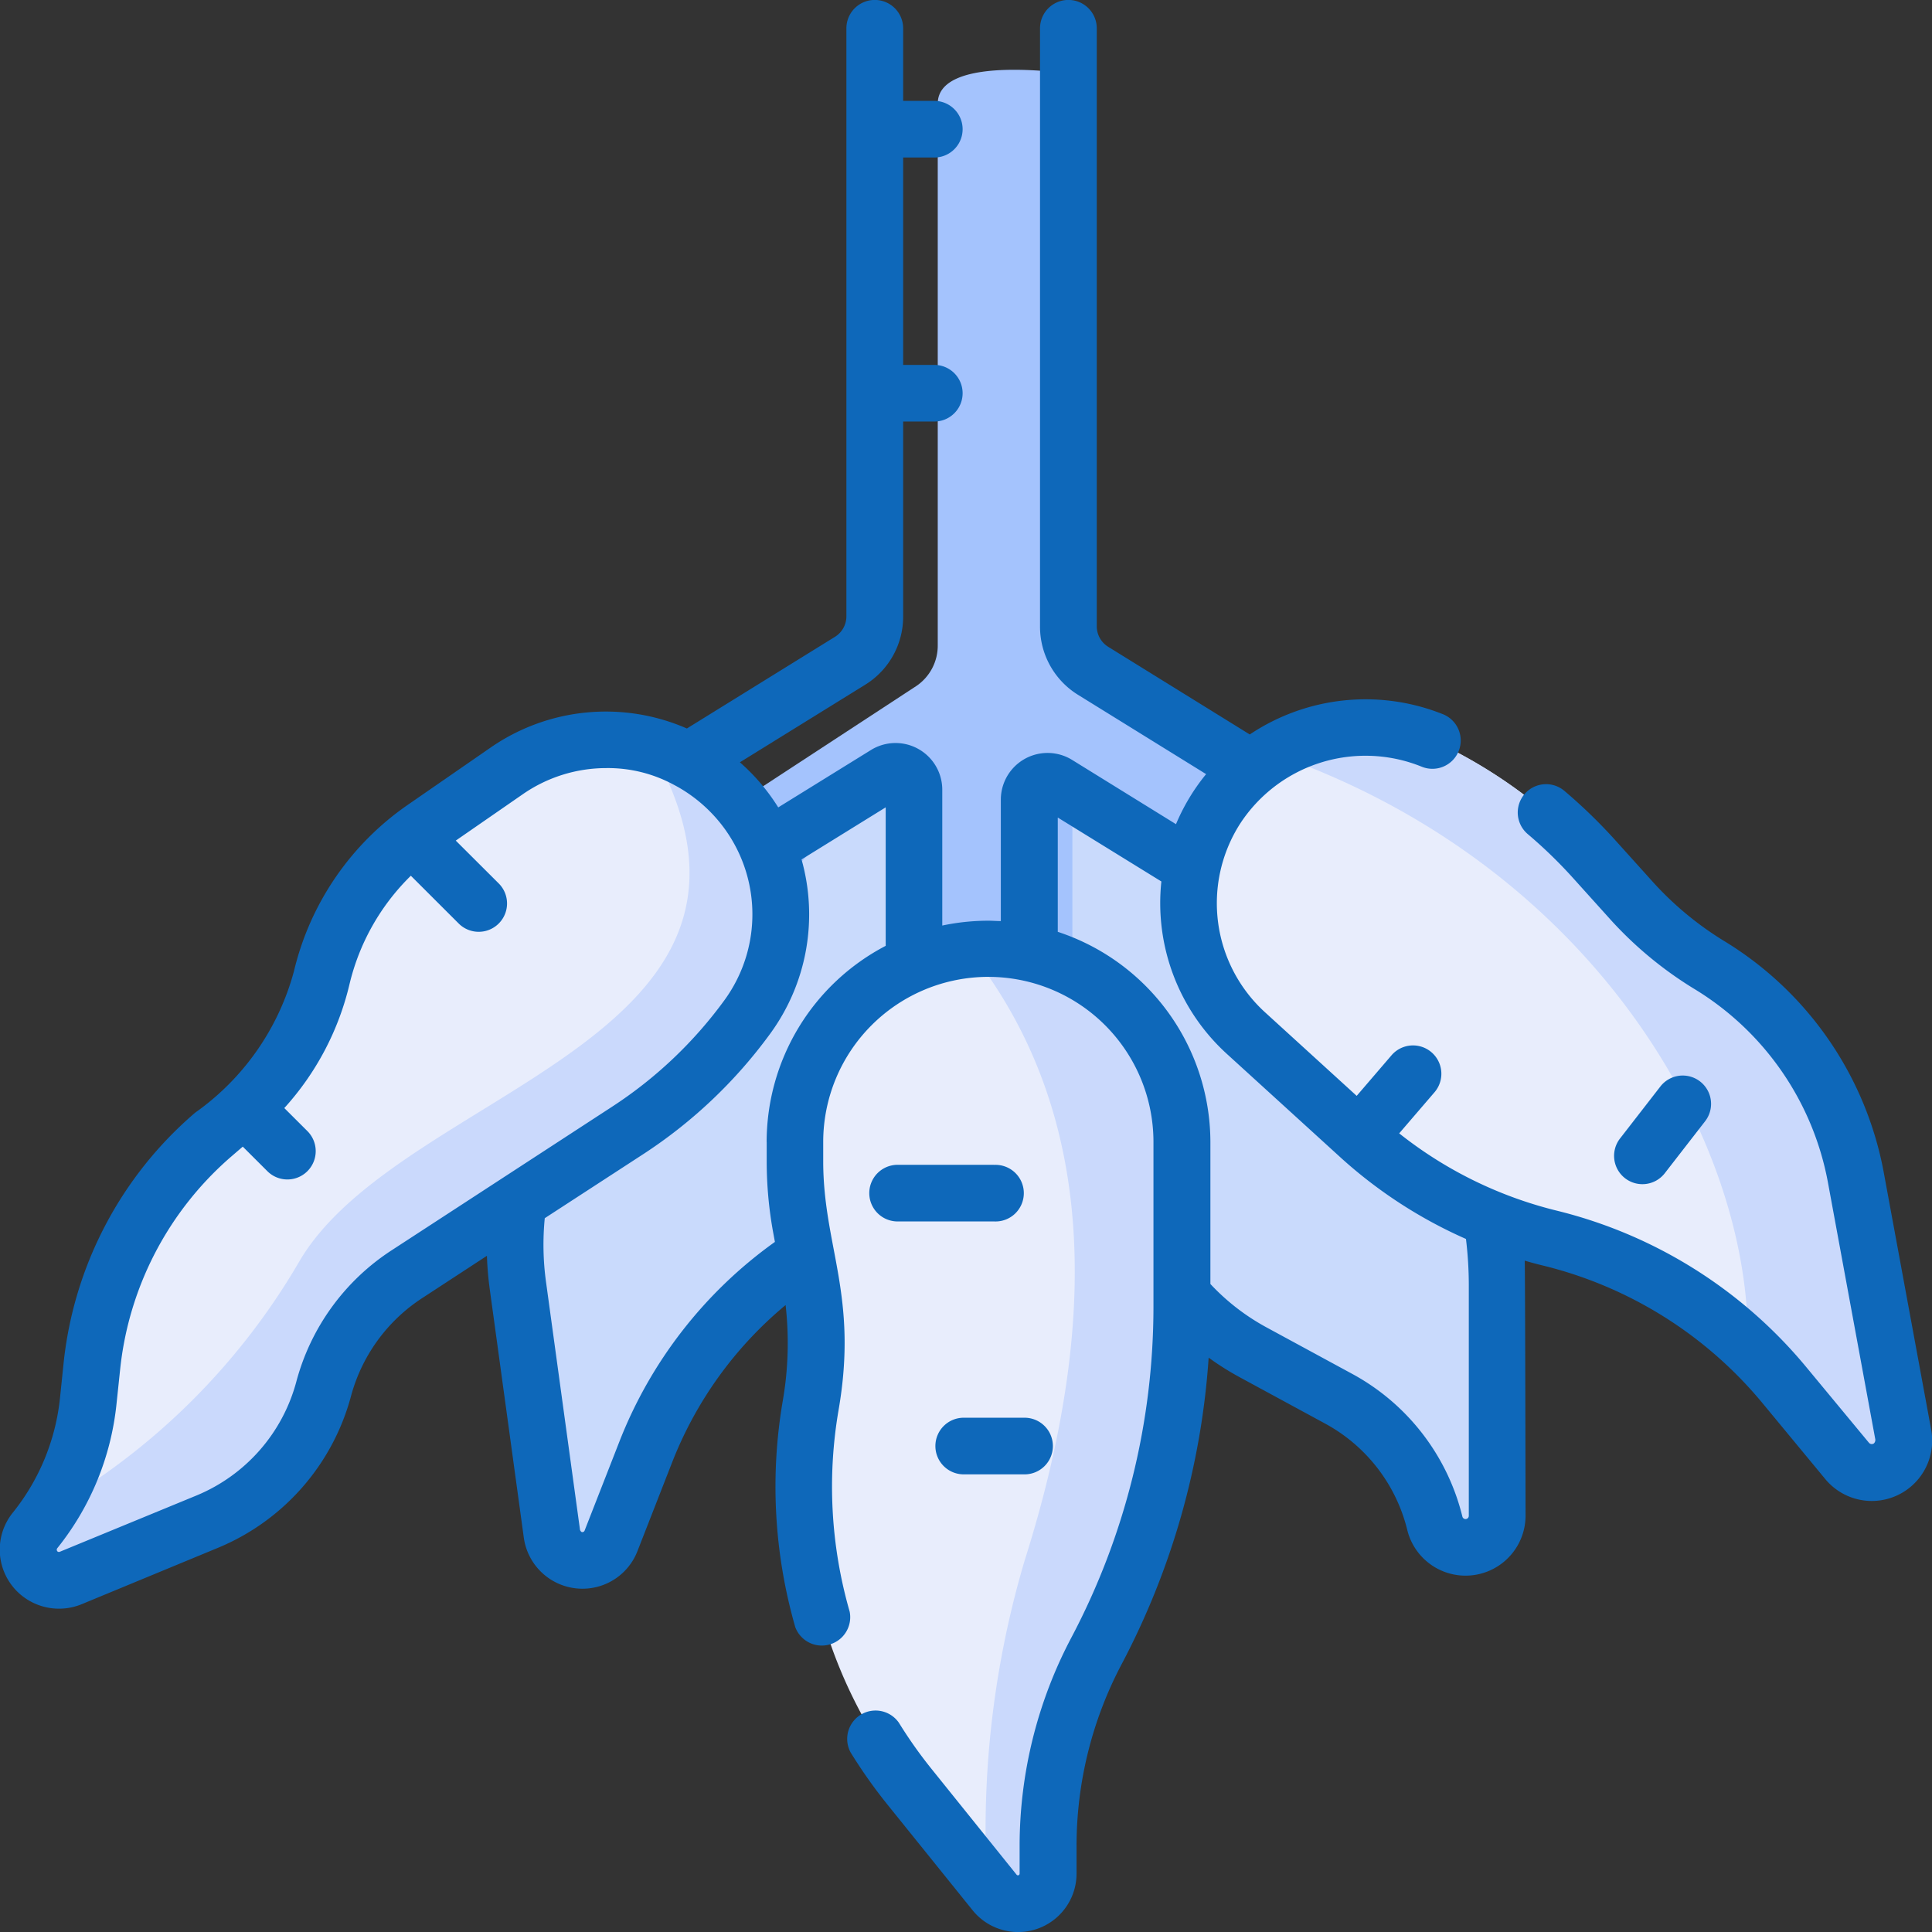 <svg data-name="004-cassava" xmlns="http://www.w3.org/2000/svg" width="32" height="32" viewBox="0 0 32 32">
    <rect x="0" y="0" width="32" height="32" fill="#333333" stroke="none"/>
    <g data-name="Group 18055">
        <path data-name="Path 15881" d="M144.543 191.794a2.9 2.9 0 0 0-3.731.186 7.405 7.405 0 0 0-1.65 2.283l-.367.795a5.223 5.223 0 0 1-.842 1.266 4.558 4.558 0 0 0-1.122 3.676l.555 3.86a.5.5 0 0 0 .361.41.509.509 0 0 0 .607-.286l.565-1.378a6.608 6.608 0 0 1 2.755-3.163 6.675 6.675 0 0 0 2.343-2.334l1.178-1.992a2.547 2.547 0 0 0-.652-3.323z" transform="translate(-128.14 -178.443)" style="fill:#c9dafc"/>
        <path data-name="Path 15882" d="m261.818 202.682-.961-1.533a2.592 2.592 0 0 0-4.524 2.518 3.318 3.318 0 0 0 .832 1.061 4.883 4.883 0 0 1 1.444 2.077l.285.794a4.138 4.138 0 0 0 1.922 2.236l1.421.771a3.21 3.21 0 0 1 1.589 2.061.524.524 0 0 0 1.032-.123v-3.807a6.853 6.853 0 0 0-1.687-4.5z" transform="translate(-240.06 -187.437)" style="fill:#c9dafc"/>
        <path data-name="Path 15883" d="m161.054 18.979-3.492-2.284c-.222-.145-.857-.4-.857-.677v-9.6s-2.293-.37-2.293.481v8.97a.807.807 0 0 1-.357.677l-3.725 2.437a.905.905 0 0 0-.268 1.208.823.823 0 0 0 .708.415.8.8 0 0 0 .438-.132l2.443-2.622a.265.265 0 0 1 .405.238v3.1c0 .472 1.266 1.3 1.714 1.322a.853.853 0 0 0 .872-.876v-2.977a.265.265 0 0 1 .405-.238l3.131 2.048a.8.8 0 0 0 .438.132.823.823 0 0 0 .708-.415.905.905 0 0 0-.268-1.208z" transform="translate(-138.88 -5.182)" style="fill:#a4c3fd"/>
        <path data-name="Path 15884" d="M210.8 255.012v-.317a3.205 3.205 0 0 1 6.41 0v2.734a12.163 12.163 0 0 1-1.415 5.692 6.9 6.9 0 0 0-.8 3.227v.465a.5.5 0 0 1-.885.311l-1.41-1.754a7.912 7.912 0 0 1-1.635-6.313 6.072 6.072 0 0 0-.011-2.136l-.149-.809a6.074 6.074 0 0 1-.105-1.1z" transform="translate(-197.633 -235.778)" style="fill:#e8edfc"/>
        <path data-name="Path 15885" d="M257.21 251.5c-.107 0-.213.006-.318.016 1.866 2.36 2.339 5.608.915 10.111a15.687 15.687 0 0 0-.622 5.341l.128.159a.5.5 0 0 0 .885-.311v-.465a6.9 6.9 0 0 1 .8-3.227 12.162 12.162 0 0 0 1.415-5.692V254.7a3.2 3.2 0 0 0-3.203-3.2z" transform="translate(-240.836 -235.779)" style="fill:#cad9fc"/>
        <path data-name="Path 15886" d="M20.024 200.738a2.891 2.891 0 0 0-3.989-4.074l-1.361.941a4.2 4.2 0 0 0-1.7 2.482 4.2 4.2 0 0 1-1.352 2.215l-.435.373a5.884 5.884 0 0 0-2.024 3.866l-.057.552a4.1 4.1 0 0 1-.88 2.147.509.509 0 0 0 .594.788l2.265-.937a3.284 3.284 0 0 0 1.92-2.191 3.283 3.283 0 0 1 1.384-1.908l3.646-2.371a7.571 7.571 0 0 0 1.989-1.883z" transform="translate(-7.646 -183.89)" style="fill:#e8edfc"/>
        <path data-name="Path 15887" d="M19.783 198.456a2.887 2.887 0 0 0-1.372-.807c2.791 4.895-4.144 5.656-5.817 8.555a11.224 11.224 0 0 1-4.107 4.077 4.111 4.111 0 0 1-.261.365.509.509 0 0 0 .594.788l2.265-.937a3.285 3.285 0 0 0 1.92-2.191 3.283 3.283 0 0 1 1.384-1.908l3.646-2.371a7.571 7.571 0 0 0 1.987-1.882 2.883 2.883 0 0 0-.239-3.689z" transform="translate(-7.645 -185.296)" style="fill:#cad9fc"/>
        <path data-name="Path 15888" d="M315.3 194.2a2.96 2.96 0 0 1 3.813-1.035 8.222 8.222 0 0 1 2.451 1.859l.645.716a5.834 5.834 0 0 0 1.286 1.055 5.224 5.224 0 0 1 2.4 3.5l.783 4.247a.543.543 0 0 1-.22.55.532.532 0 0 1-.709-.1l-1.046-1.265a7.25 7.25 0 0 0-3.867-2.422 7.252 7.252 0 0 1-3.164-1.685l-1.875-1.709a2.913 2.913 0 0 1-.497-3.711z" transform="translate(-295.161 -180.797)" style="fill:#e8edfc"/>
        <path data-name="Path 15889" d="m347.6 204.545-.783-4.247a5.224 5.224 0 0 0-2.4-3.5 5.832 5.832 0 0 1-1.286-1.055l-.645-.716a8.224 8.224 0 0 0-2.451-1.859 2.993 2.993 0 0 0-2.867.111c5.27 1.825 7.921 6.381 7.863 9.813a7.245 7.245 0 0 1 .6.64l1.046 1.265a.532.532 0 0 0 .709.1.543.543 0 0 0 .214-.552z" transform="translate(-316.081 -180.799)" style="fill:#cad9fc"/>
    </g>
    <g data-name="Group 18056">
        <path data-name="Path 15890" d="M232.548 308.679h-1.6a.469.469 0 1 0 0 .938h1.6a.469.469 0 1 0 0-.937z" transform="translate(-216.081 -289.386)" style="fill:#0e68ba"/>
        <path data-name="Path 15891" d="M247.915 376.175a.469.469 0 0 0 .47.469h1.007a.469.469 0 1 0 0-.938h-1.007a.469.469 0 0 0-.47.469z" transform="translate(-232.422 -352.224)" style="fill:#0e68ba"/>
        <path data-name="Path 15892" d="m32.595 23.661-.783-4.247a5.7 5.7 0 0 0-2.62-3.814 5.372 5.372 0 0 1-1.183-.97l-.645-.716a8.734 8.734 0 0 0-.84-.814.469.469 0 1 0-.608.715 7.78 7.78 0 0 1 .749.726l.645.716a6.308 6.308 0 0 0 1.39 1.138 4.763 4.763 0 0 1 2.188 3.188l.783 4.247a.08.08 0 0 1-.021.077.061.061 0 0 1-.083-.011l-1.047-1.264a7.769 7.769 0 0 0-4.12-2.579 6.805 6.805 0 0 1-2.613-1.281l.586-.682a.469.469 0 0 0-.714-.61l-.576.671-1.517-1.383a2.444 2.444 0 0 1-.419-3.117 2.479 2.479 0 0 1 3.008-.954.469.469 0 1 0 .345-.872 3.449 3.449 0 0 0-3.188.34l-2.345-1.452a.4.4 0 0 1-.189-.338V.469a.47.47 0 0 0-.94 0v9.907a1.327 1.327 0 0 0 .632 1.134l2.119 1.312a3.352 3.352 0 0 0-.238.329 3.41 3.41 0 0 0-.261.5l-1.718-1.063a.774.774 0 0 0-1.183.656v2.012c-.069 0-.138-.006-.207-.006a3.681 3.681 0 0 0-.763.08v-2.251a.774.774 0 0 0-1.182-.656l-1.535.95a3.362 3.362 0 0 0-.414-.535q-.107-.112-.221-.212l2.071-1.282a1.324 1.324 0 0 0 .633-1.134V6.982h.516a.469.469 0 1 0 0-.938h-.516V2.609h.516a.469.469 0 1 0 0-.938h-.516V.469a.47.47 0 0 0-.94 0v9.741a.4.4 0 0 1-.188.337l-2.454 1.519a3.353 3.353 0 0 0-3.261.323l-1.361.941a4.663 4.663 0 0 0-1.887 2.759 4.206 4.206 0 0 1-1.635 2.34A6.328 6.328 0 0 0 1.663 22.6l-.057.552a3.627 3.627 0 0 1-.78 1.9A.976.976 0 0 0 1 26.449a.986.986 0 0 0 .964.122l2.265-.937a3.776 3.776 0 0 0 2.194-2.5 2.809 2.809 0 0 1 1.186-1.636l1.068-.698a5.485 5.485 0 0 0 .047.554l.562 4.1a.98.98 0 0 0 .974.86.976.976 0 0 0 .91-.622l.572-1.464a6.417 6.417 0 0 1 1.882-2.612 5.583 5.583 0 0 1-.046 1.581 8.425 8.425 0 0 0 .207 3.756.47.47 0 0 0 .9-.26 7.483 7.483 0 0 1-.184-3.336c.329-1.9-.254-2.71-.254-4.125v-.317a2.735 2.735 0 0 1 5.47 0v2.735a11.739 11.739 0 0 1-1.36 5.474 7.391 7.391 0 0 0-.857 3.446v.465a.028.028 0 0 1-.049.017L16.042 29.3a7.5 7.5 0 0 1-.541-.765.47.47 0 0 0-.8.491 8.44 8.44 0 0 0 .608.861l1.413 1.754a.968.968 0 0 0 1.721-.6v-.471a6.45 6.45 0 0 1 .748-3.008 12.685 12.685 0 0 0 1.44-5.075 4.626 4.626 0 0 0 .512.323l1.421.771a2.748 2.748 0 0 1 1.357 1.761.994.994 0 0 0 1.959-.234s-.006-4.088-.014-4.228c.1.03.208.059.313.084a6.823 6.823 0 0 1 3.616 2.265l1.046 1.265a1 1 0 0 0 1.754-.832zM7.1 20.708a3.745 3.745 0 0 0-1.581 2.181 2.832 2.832 0 0 1-1.645 1.878l-2.266.933a.04.04 0 0 1-.04 0 .04.04 0 0 1-.007-.057 4.562 4.562 0 0 0 .981-2.392L2.6 22.7a5.4 5.4 0 0 1 1.861-3.56l.172-.148.407.406a.469.469 0 0 0 .664-.663l-.383-.382A4.633 4.633 0 0 0 6.4 16.305a3.723 3.723 0 0 1 1.017-1.8l.792.791a.469.469 0 0 0 .664-.663l-.712-.71 1.107-.766a2.428 2.428 0 0 1 1.384-.435 2.291 2.291 0 0 1 1.124.278l.043.023a2.451 2.451 0 0 1 .59.457 2.415 2.415 0 0 1 .2 3.089 7.077 7.077 0 0 1-1.864 1.765zm6.211-1.792v.317a6.557 6.557 0 0 0 .108 1.185l.028.152a7.353 7.353 0 0 0-2.58 3.318l-.572 1.463a.04.04 0 0 1-.049.024.061.061 0 0 1-.029-.048l-.562-4.1a4.515 4.515 0 0 1-.02-1.05l1.624-1.056a8.012 8.012 0 0 0 2.11-2 3.349 3.349 0 0 0 .519-2.886l1.394-.863v2.294a3.668 3.668 0 0 0-1.972 3.247zM24.94 21.3v3.808a.054.054 0 0 1-.106.013 3.688 3.688 0 0 0-1.821-2.363l-1.421-.771a3.657 3.657 0 0 1-.932-.72v-2.351a3.673 3.673 0 0 0-2.528-3.482v-1.893l1.716 1.059a3.378 3.378 0 0 0 1.086 2.857l1.887 1.719a7.736 7.736 0 0 0 2.072 1.345 6.378 6.378 0 0 1 .047.775z" transform="translate(-.612)" style="fill:#0e68ba"/>
        <path data-name="Path 15893" d="m428.158 286.634.668-.861a.469.469 0 0 0-.743-.573l-.668.861a.469.469 0 0 0 .743.573z" transform="translate(-400.583 -267.203)" style="fill:#0e68ba"/>
    </g>
</svg>
